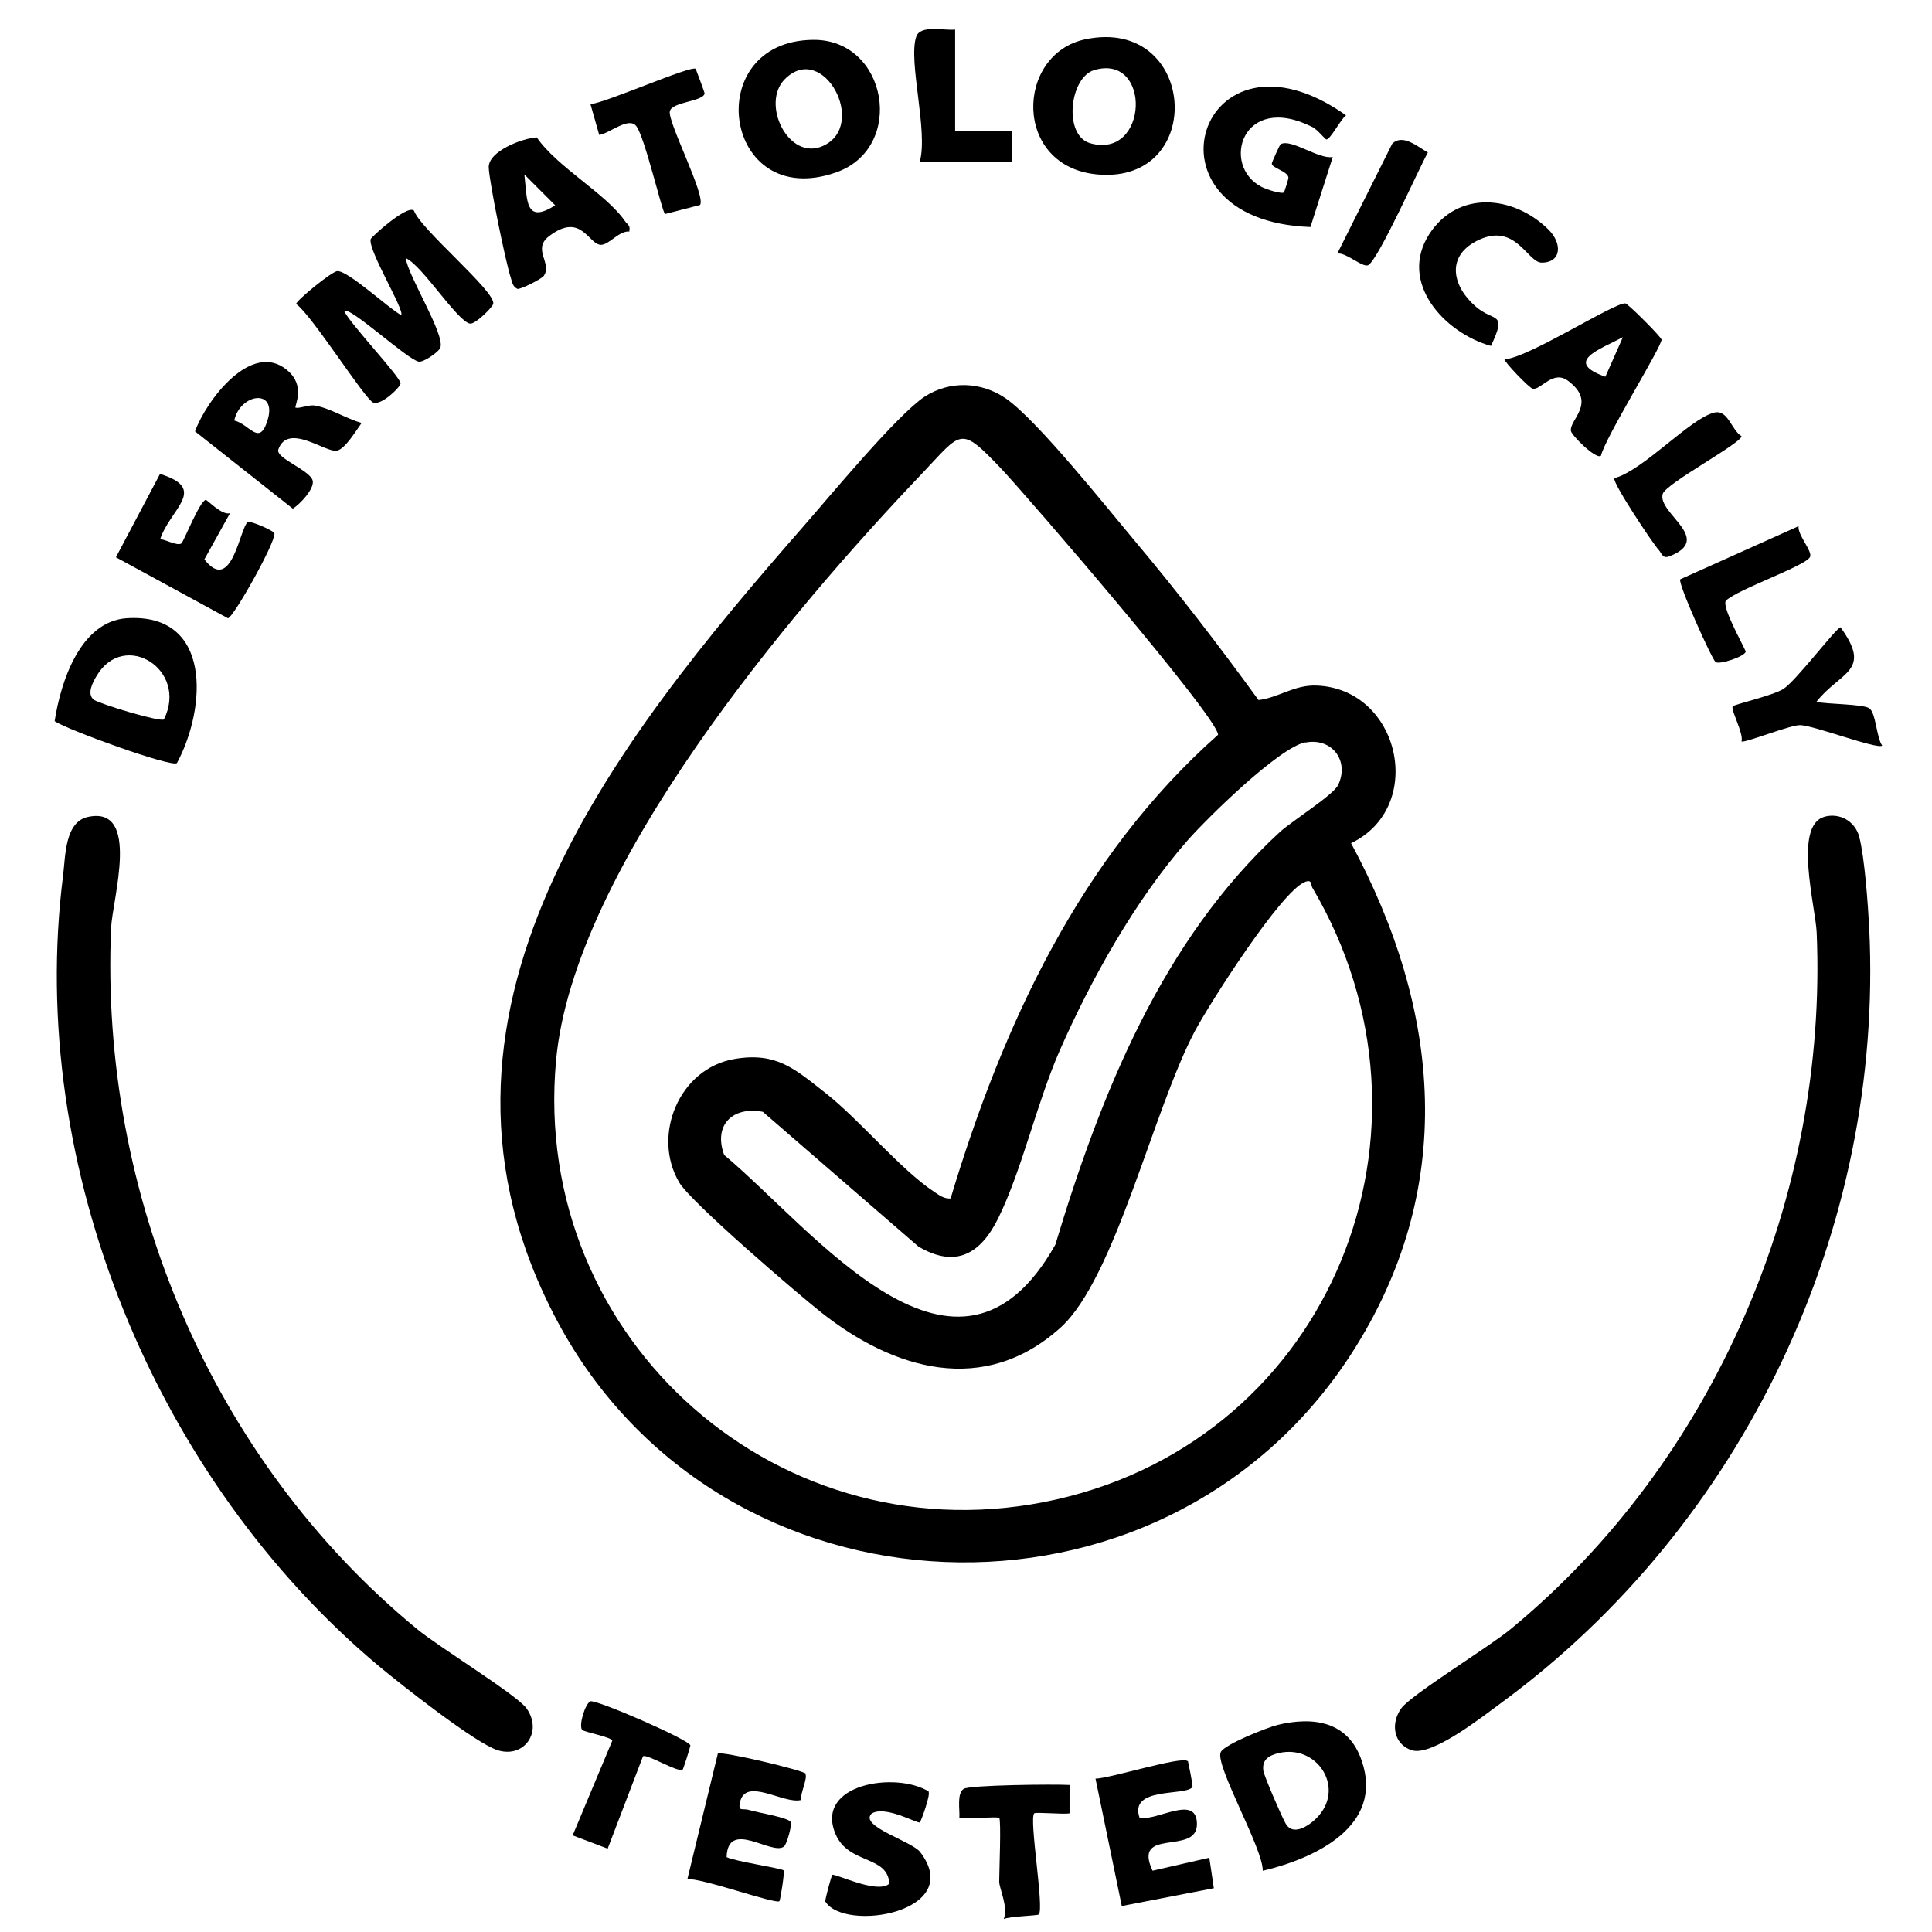 <svg xmlns="http://www.w3.org/2000/svg" id="katman_1" data-name="katman 1" viewBox="0 0 64 64"><path d="M44.75,27.92c3,5.56,3.54,11.48,0,16.95-6.26,9.64-20.86,9.05-26.28-1.09s1.89-19.19,8.15-26.35c.85-.97,3.11-3.7,4.01-4.29.83-.54,1.88-.5,2.69.06,1.05.73,3.34,3.61,4.29,4.74,1.42,1.69,2.78,3.46,4.08,5.25.67-.08,1.18-.51,1.93-.48,2.76.11,3.63,4.02,1.14,5.22ZM31.49,39.7c1.73-5.75,4.3-11.32,8.86-15.36,0-.57-6.31-7.89-7.18-8.81-1.38-1.45-1.3-1.24-2.62.15-4.35,4.56-11.55,13.07-12.13,19.45-.85,9.28,7.49,16.6,16.58,14.54s13.21-12.24,8.47-20.27c-.05-.09,0-.29-.25-.18-.8.33-3.15,4.02-3.64,4.94-1.38,2.6-2.64,8.19-4.45,9.82-2.53,2.28-5.52,1.4-7.92-.5-.82-.65-4.32-3.65-4.71-4.31-.92-1.56,0-3.78,1.83-4.09,1.4-.24,2.01.34,3.02,1.13,1.12.88,2.48,2.53,3.58,3.26.18.12.34.25.57.23ZM43.24,24.59c-.88.18-3.24,2.5-3.9,3.25-1.72,1.96-3.19,4.58-4.24,6.97-.76,1.74-1.24,3.93-2.03,5.54-.58,1.18-1.41,1.68-2.65.94l-5.15-4.46c-.99-.19-1.65.43-1.28,1.43,3,2.51,7.72,8.76,10.97,2.97,1.5-4.98,3.54-10.09,7.44-13.67.39-.36,1.77-1.22,1.93-1.56.38-.81-.22-1.58-1.1-1.4Z"></path><path d="M2.92,27.06c1.75-.37.8,2.74.76,3.68-.38,8.82,3.32,17.61,10.13,23.22.71.59,3.32,2.19,3.63,2.63.55.77-.07,1.66-.95,1.39-.74-.23-3.21-2.18-3.93-2.78C5.17,49.02.86,38.66,2.09,29c.08-.66.06-1.78.83-1.94Z"></path><path d="M60.42,27.06c.52-.15,1.03.14,1.17.66.18.7.29,2.25.33,3.02.49,10.01-4.17,19.78-12.19,25.67-.6.44-2.29,1.78-2.96,1.57-.6-.19-.72-.88-.35-1.39.31-.44,2.92-2.04,3.63-2.63,6.74-5.56,10.5-14.33,10.13-23.07-.04-.86-.77-3.54.25-3.83Z"></path><path d="M13.71,6.97c.2.61,2.7,2.67,2.63,3.09-.02.12-.6.69-.77.66-.42-.07-1.59-1.94-2.13-2.17.08.6,1.29,2.5,1.15,2.96-.04.14-.56.5-.72.47-.38-.07-2.29-1.85-2.47-1.68.18.41,1.87,2.19,1.87,2.4,0,.12-.63.73-.9.64s-2.05-2.92-2.56-3.27c0-.11,1.19-1.09,1.37-1.09.37,0,1.69,1.23,2.11,1.46.13-.15-1.11-2.16-1.01-2.52.03-.08,1.18-1.12,1.42-.95Z"></path><path d="M35.96,1.3c3.69-.76,4.03,4.79.41,4.48-2.83-.24-2.74-4-.41-4.48ZM36.25,2.32c-.82.24-1.03,2.15-.15,2.42,1.95.57,2.06-2.98.15-2.42Z"></path><path d="M5.86,25.28c-.2.14-3.62-1.1-4.05-1.39.2-1.31.85-3.3,2.38-3.41,2.85-.19,2.65,2.98,1.67,4.8ZM5.43,23.83c.82-1.65-1.32-2.98-2.23-1.44-.12.2-.34.6-.09.79.19.14,2.21.75,2.32.65Z"></path><path d="M41.83,61.97c.02-.72-1.6-3.51-1.39-3.93.13-.26,1.53-.81,1.88-.9,1.21-.29,2.35-.11,2.79,1.19.74,2.16-1.54,3.23-3.27,3.64ZM42.37,58.07c-.34.08-.57.22-.52.59.02.16.62,1.55.74,1.75.26.46.86.02,1.11-.28.82-.96-.08-2.34-1.33-2.06Z"></path><path d="M26.93,1.32c2.47-.03,3.09,3.57.77,4.39-3.75,1.32-4.53-4.35-.77-4.39ZM26,2.62c-.81.81.12,2.74,1.27,2.21,1.49-.68,0-3.48-1.27-2.21Z"></path><path d="M42.54,6.36s.15-.43.14-.49c-.05-.21-.54-.3-.55-.45,0-.04.26-.62.29-.64.33-.21,1.27.51,1.73.42l-.74,2.32c-5.9-.21-3.67-7.13,1.18-3.7-.17.12-.52.8-.65.8-.04,0-.3-.33-.46-.41-2.34-1.18-3.05,1.28-1.69,1.98.15.08.66.25.76.18Z"></path><path d="M9.8,13.5c.06.05.43-.09.6-.07.53.08,1.06.44,1.58.58-.17.23-.54.86-.82.92-.38.07-1.62-.94-1.94-.04-.1.29,1.07.69,1.14,1.04.05.27-.42.77-.66.92l-3.24-2.56c.37-1.02,1.87-3.02,3.05-2.03.64.53.23,1.2.28,1.25ZM7.76,13.93c.51.12.83.87,1.1,0,.34-1.07-.9-.91-1.1,0Z"></path><path d="M20.86,7.67c-.35-.04-.68.44-.95.44-.42,0-.65-1.11-1.73-.28-.55.43.11.88-.16,1.3-.07.11-.77.46-.88.44-.17-.09-.17-.22-.22-.37-.17-.51-.71-3.15-.73-3.65-.02-.54,1.11-.97,1.59-1,.68.99,2.3,1.87,2.92,2.77.08.12.2.14.14.36ZM18.39,6.8l-1.02-1.02c.1.83.01,1.67,1.02,1.02Z"></path><path d="M53.03,15.1c-.17.12-.96-.67-.99-.82-.07-.37.88-.93-.09-1.66-.5-.38-.89.29-1.17.26-.1,0-.98-.92-.94-.98.75-.02,3.63-1.88,4-1.85.08,0,1.19,1.11,1.2,1.2.02.22-1.89,3.28-2.01,3.86ZM53.18,12.48l.58-1.31c-.75.4-1.99.81-.58,1.31Z"></path><path d="M26.68,58.77c.08.12-.17.65-.15.86-.58.14-1.85-.79-2.02.09-.06.31.09.17.31.24.3.09,1.25.24,1.37.39.06.07-.12.74-.22.82-.4.31-1.86-.93-1.9.35.27.14,1.83.37,1.89.44.04.04-.11.98-.14,1.02-.12.11-2.6-.78-3.05-.73l1.01-4.16c.12-.09,2.83.55,2.92.67Z"></path><path d="M5.29,17.86c.19,0,.58.24.72.14.07-.05.62-1.44.81-1.44.05,0,.53.52.8.44l-.85,1.53c.91,1.17,1.17-1.04,1.44-1.24.07-.05.87.29.88.38.05.28-1.37,2.81-1.54,2.81l-3.71-2.02,1.46-2.76c1.62.5.32,1.16,0,2.18Z"></path><path d="M39.35,58.33s.18.83.15.87c-.23.31-2.11-.03-1.75,1.02.59.11,1.91-.81,1.9.22s-2.15.08-1.47,1.53l1.88-.43.15,1.01-3.05.59-.87-4.22c.45,0,2.87-.76,3.05-.58Z"></path><path d="M30.76,59.36c.07.09-.25.98-.29,1.01-.07.05-1.15-.58-1.6-.29-.41.42,1.33.91,1.61,1.27,1.53,2-2.51,2.67-3.14,1.64-.02-.04.2-.85.23-.88.07-.07,1.49.65,1.89.29-.05-.95-1.35-.63-1.78-1.64-.71-1.67,2.01-2.09,3.09-1.41Z"></path><path d="M49.39,11.46c-1.54-.43-3.08-2.1-2.04-3.71.95-1.46,2.79-1.28,3.94-.15.47.46.44,1.1-.22,1.1-.48,0-.87-1.39-2.17-.71-1.01.53-.77,1.51-.02,2.16.61.54,1.06.14.51,1.31Z"></path><path d="M60.17,23.25c.37.08,1.53.07,1.75.21s.24.97.43,1.24c-.17.13-2.26-.67-2.72-.68-.35,0-1.86.61-1.94.54.08-.26-.37-1.06-.29-1.16.05-.07,1.34-.36,1.68-.58.42-.27,1.75-2.03,1.89-2.04,1.07,1.47-.01,1.46-.8,2.47Z"></path><path d="M22.61,58.62c-.15.11-1.18-.53-1.31-.44l-1.17,3.06-1.16-.44,1.31-3.13c.03-.12-.94-.29-1-.37-.11-.16.1-.84.27-.94.16-.09,3.3,1.28,3.32,1.46,0,.04-.23.78-.26.81Z"></path><path d="M23.05,2.29s.29.76.29.8c-.02.27-1.07.28-1.15.59-.09.34,1.21,2.82,1,3.11l-1.16.3c-.11-.1-.66-2.52-.95-2.91-.25-.33-.89.24-1.23.29l-.29-1.02c.5-.04,3.34-1.3,3.49-1.17Z"></path><path d="M33.09,60.22c-.05-.05-1.08.04-1.31,0,.02-.26-.09-.8.14-.96.18-.13,3.02-.16,3.51-.13v.94c-.22.04-1.12-.05-1.17,0-.18.18.34,3.16.15,3.35-.04.04-.97.06-1.16.15.16-.39-.15-1.01-.15-1.24,0-.31.07-2.04,0-2.11Z"></path><path d="M31.64.98v3.35h1.89s0,1.02,0,1.02h-3.06c.28-1.01-.39-3.32-.12-4.13.13-.41.93-.2,1.29-.24Z"></path><path d="M59.58,17.43c-.04.29.47.83.38,1.02-.15.3-2.4,1.07-2.79,1.45-.13.21.52,1.36.66,1.68-.01.16-.87.45-1,.35-.12-.09-1.26-2.62-1.17-2.74l3.92-1.76Z"></path><path d="M53.48,15.84c.96-.26,2.5-1.97,3.3-2.17.46-.12.57.57.91.78,0,.23-2.51,1.57-2.61,1.91-.19.65,1.74,1.5.19,2.08-.2.06-.23-.12-.32-.22-.2-.21-1.55-2.25-1.47-2.37Z"></path><path d="M44.3,8.4l1.82-3.64c.35-.34.84.1,1.18.29-.32.58-1.62,3.51-1.97,3.73-.17.11-.75-.43-1.02-.38Z"></path></svg>